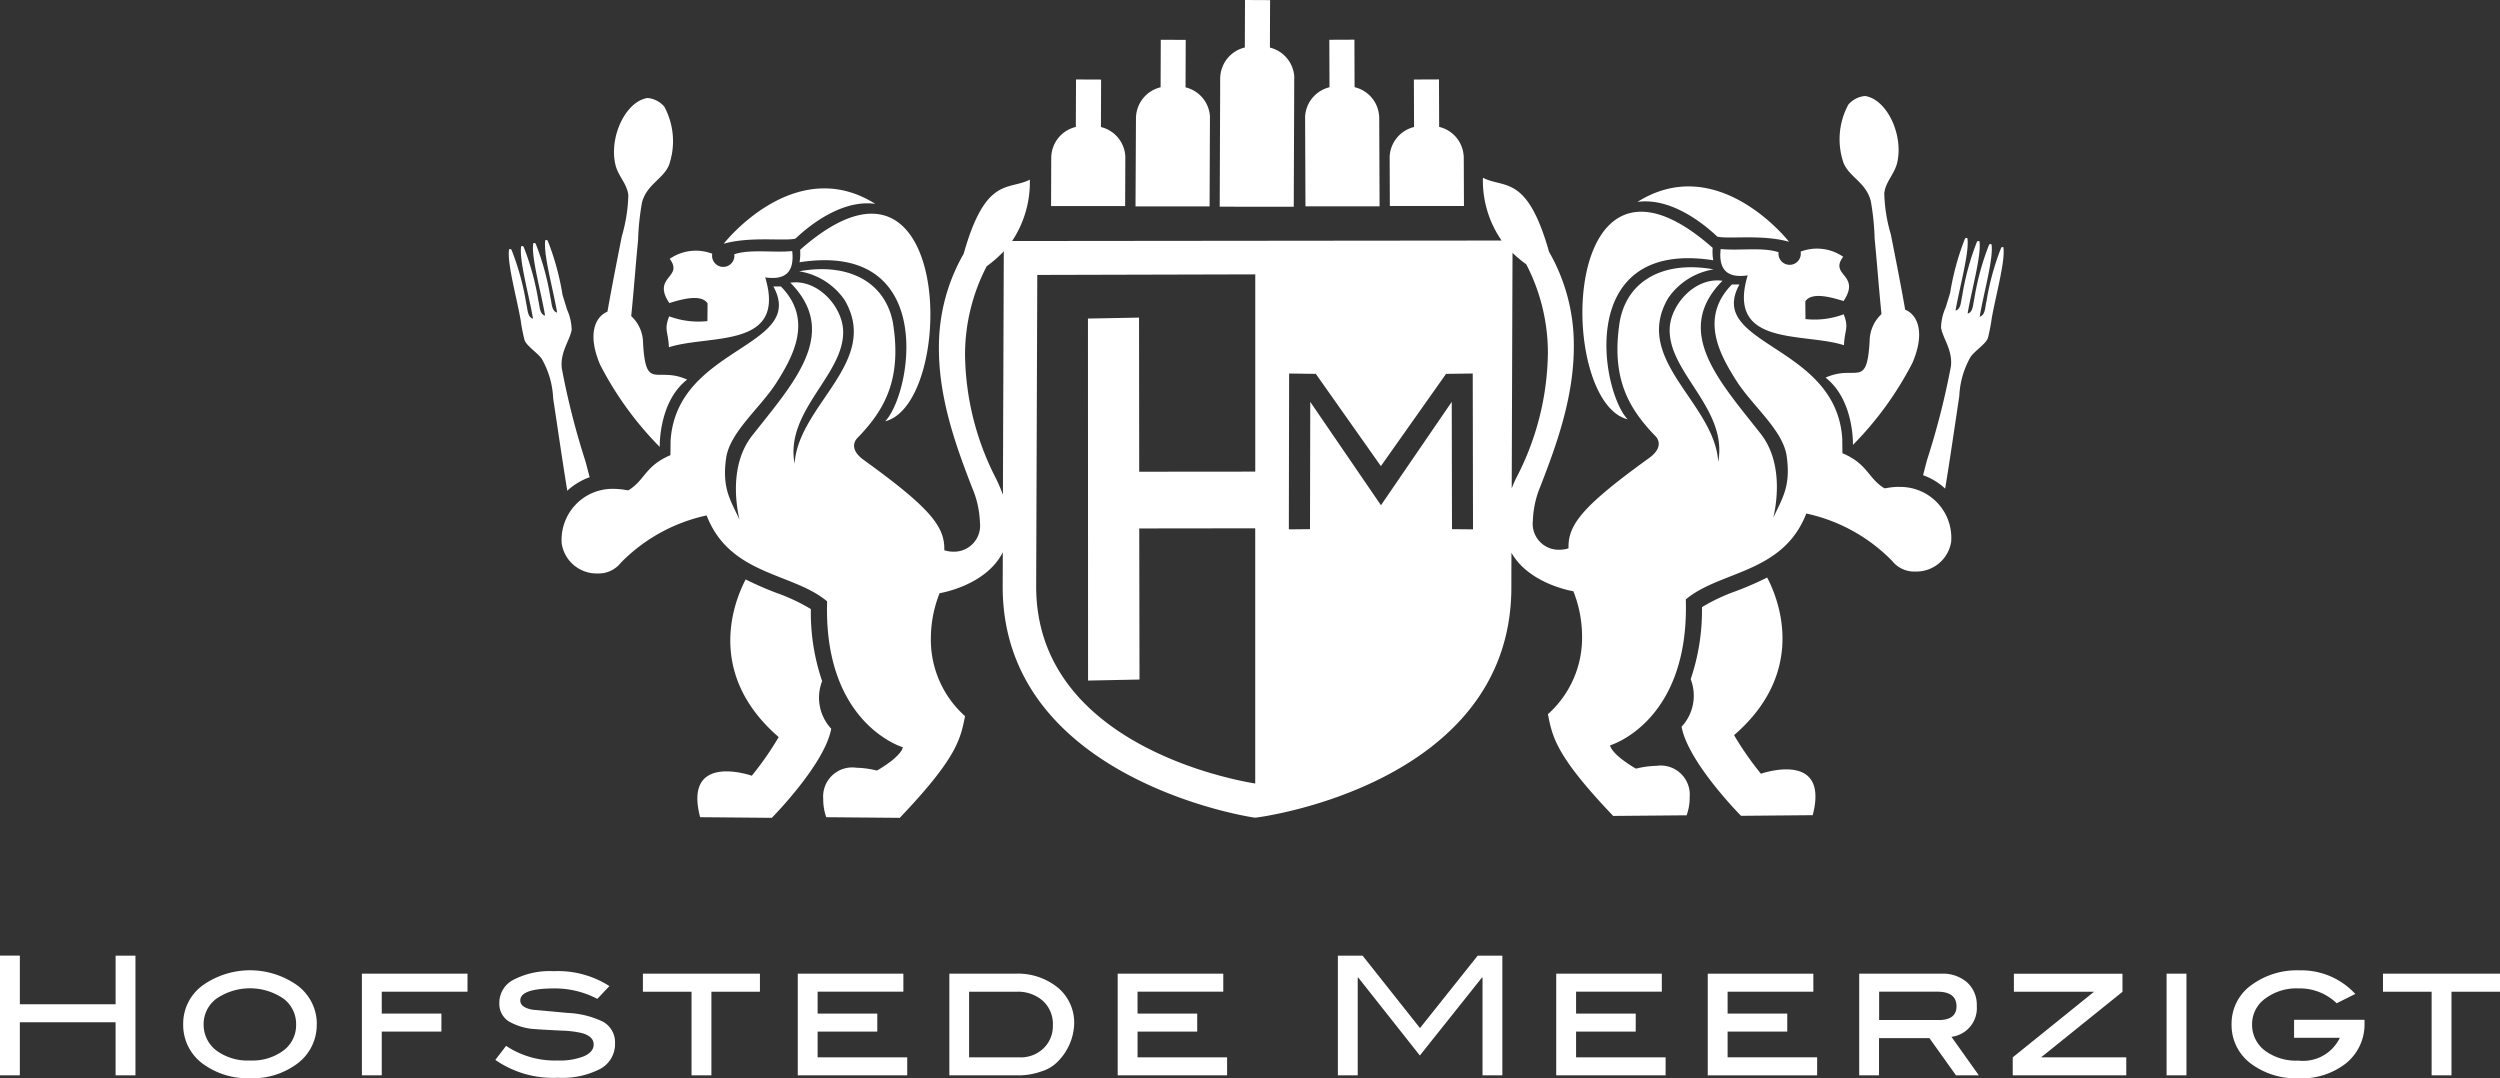 <svg xmlns="http://www.w3.org/2000/svg" width="188" height="81.088" viewBox="0 0 188 81.088"><rect x="0" y="0" width="188" height="81.088" fill="#333333" stroke="none"/><defs><style>.a{fill:#fff;}</style></defs><g transform="translate(0 0.02)"><path class="a" d="M165.127,17.924c1.189-1.128,3.582-2.948,6.005-2.615-6.085-3.82-11.4,3-11.4,3C161.747,17.738,164.3,18.13,165.127,17.924ZM149.651,35.869c-.1-.381-.2-.778-.317-1.207a57.007,57.007,0,0,1-1.778-6.992c-.133-1.239.621-2.1.744-2.9a3.92,3.92,0,0,0-.347-1.506l-.341-1.109a19.457,19.457,0,0,0-1.109-4.062c-.035-.061-.091-.08-.187-.045-.165,1.01.584,3.657.874,5.347.005.029.008.056.013.083l-.019.005c-.4-.125-.376-.72-.477-1.1a19.457,19.457,0,0,0-1.109-4.062c-.035-.061-.093-.08-.187-.045-.165,1.01.584,3.657.874,5.347.005.032.011.064.013.093-.424-.109-.394-.72-.5-1.106a19.457,19.457,0,0,0-1.109-4.062c-.035-.061-.093-.08-.187-.045-.165,1.01.584,3.657.874,5.347.005.032.011.064.013.093-.424-.109-.395-.72-.5-1.106a19.458,19.458,0,0,0-1.109-4.062c-.035-.061-.093-.08-.187-.045-.165,1.01.584,3.657.874,5.347a13.914,13.914,0,0,0,.283,1.458c.139.453.957.946,1.3,1.429a6.537,6.537,0,0,1,.858,2.972c.365,2.4.69,4.681,1.061,6.946a4.918,4.918,0,0,1,1.661-1.008Zm5.992-13.1c.626-.181,2.362-.773,2.876.027l-.011,1.33a6.248,6.248,0,0,1-2.876-.36c-.405,1.048-.072,1.112-.021,2.327,3.023-.984,8.882.163,7.242-5.254,1.415.208,2.218-.3,2.031-1.98-1.351.144-3.183-.165-4.355.243,0,.027.008.053.008.08a.84.84,0,1,1-1.679,0,.617.617,0,0,1,.013-.123,3.456,3.456,0,0,0-3.2.387c1.082,1.426-1.37,1.319-.027,3.327Zm9.836-4a3.73,3.73,0,0,1-.043.933c10.382-1.615,8.455,9.841,6.44,11.958,5.379-1.357,5.158-23.1-6.4-12.893ZM154.923,33.584s-.1-3.38,2.06-5.059c-2.314-1.037-3.105.92-3.316-2.753a2.774,2.774,0,0,0-.888-2.02c.005-.051.008-.1.013-.149.213-2.148.309-3.6.5-5.536a19.213,19.213,0,0,1,.3-2.879c.376-1.362,1.594-1.741,2.031-2.807a5.47,5.47,0,0,0-.363-4.39,1.892,1.892,0,0,0-1.255-.642c-1.663.253-2.921,2.975-2.407,5.049.205.834.872,1.407.962,2.26a11.963,11.963,0,0,1-.49,3.092c-.365,1.845-.757,3.838-1.08,5.667-.933.384-1.525,1.719-.546,4a25.213,25.213,0,0,0,4.473,6.168ZM167.134,51.2a15.983,15.983,0,0,1-.848-5.419,14.073,14.073,0,0,0-2.572-1.21,24.578,24.578,0,0,1-2.33-1.016c-1.1,2.1-2.783,7.3,2.484,11.854a23.293,23.293,0,0,1-2.023,2.905s-5.176-1.813-3.886,3.119l5.39.048s3.982-4.017,4.47-6.7A3.429,3.429,0,0,1,167.134,51.2Zm67.321-33.426c.824.205,3.38-.187,5.392.389,0,0-5.312-6.824-11.4-3C230.875,14.83,233.266,16.65,234.455,17.778Zm-6.749,13.735c-2.015-2.116-3.942-13.573,6.44-11.958a3.731,3.731,0,0,1-.043-.933c-11.552-10.206-11.774,11.536-6.4,12.893ZM209.83,15.472H215.4l-.016-3.75h-.005a2.4,2.4,0,0,0-1.845-2.2l-.013-3.569-1.887.008.013,3.569a2.411,2.411,0,0,0-1.834,2.212v.016l.013,3.713Zm36.153-.432a19.216,19.216,0,0,1,.3,2.879c.189,1.941.288,3.388.5,5.536.005.051.008.1.013.149a2.794,2.794,0,0,0-.888,2.02c-.213,3.67-1,1.717-3.316,2.753,2.164,1.682,2.06,5.059,2.06,5.059a25.127,25.127,0,0,0,4.473-6.168c.981-2.287.387-3.62-.546-4-.32-1.829-.712-3.822-1.08-5.667a11.834,11.834,0,0,1-.491-3.092c.091-.853.757-1.426.962-2.26.512-2.074-.744-4.8-2.407-5.049a1.887,1.887,0,0,0-1.255.642,5.47,5.47,0,0,0-.363,4.39c.437,1.069,1.655,1.447,2.031,2.807Zm-42.5.456h5.571l-.027-6.76h-.005a2.4,2.4,0,0,0-1.847-2.2l-.013-3.572-1.887.008.013,3.569a2.4,2.4,0,0,0-1.834,2.212.034.034,0,0,0,0,.016l.027,6.722Zm35.569,3.534c0-.027.005-.053.008-.08-1.17-.405-3-.1-4.355-.243-.187,1.677.616,2.188,2.031,1.98-1.639,5.416,4.22,4.27,7.242,5.254.051-1.215.384-1.279-.021-2.327a6.243,6.243,0,0,1-2.876.36l-.011-1.33c.514-.8,2.25-.208,2.876-.027,1.341-2.007-1.112-1.9-.029-3.327a3.458,3.458,0,0,0-3.2-.387.956.956,0,0,1,.013.123.84.84,0,1,1-1.679,0Zm16.929-.453c-.1-.035-.155-.016-.187.045a19.457,19.457,0,0,0-1.109,4.062c-.1.386-.075,1-.5,1.106.005-.029.008-.061.013-.093.293-1.69,1.04-4.334.874-5.347-.1-.035-.155-.016-.187.045a19.458,19.458,0,0,0-1.109,4.062c-.1.389-.075,1-.5,1.106.005-.032.008-.061.013-.093.291-1.69,1.04-4.334.874-5.347-.1-.035-.155-.016-.187.045a19.458,19.458,0,0,0-1.109,4.062c-.1.381-.075.976-.477,1.1l-.019-.005c0-.027.008-.056.013-.083.293-1.69,1.04-4.334.874-5.347-.1-.035-.155-.016-.187.045a19.458,19.458,0,0,0-1.109,4.062l-.341,1.109a3.877,3.877,0,0,0-.344,1.506c.123.8.877,1.661.744,2.9a57.5,57.5,0,0,1-1.778,6.992c-.12.429-.221.829-.317,1.207a4.809,4.809,0,0,1,1.661,1.008c.371-2.266.7-4.545,1.061-6.946a6.537,6.537,0,0,1,.858-2.972c.347-.482,1.165-.973,1.3-1.429a13.916,13.916,0,0,0,.283-1.458c.293-1.69,1.04-4.334.874-5.347ZM248.1,36.591a5.207,5.207,0,0,0-.962.1h-.133c-1.247-.773-1.226-1.813-3.145-2.631l-.013-1.1c-.464-7.1-10.26-6.989-7.73-11.59h-.565c-2.458,2.495-.92,5.27.331,7.24,1.21,1.906,3.521,3.716,3.79,5.7.309,2.276-.341,3.135-1,4.585-.024-.037,1.032-3.758-.962-6.3-3.143-4-6.619-7.709-2.873-11.5-2.042-.293-3.881,1.765-3.966,3.561-.16,3.324,4.387,6.032,3.649,10.052-.285-4.446-6.488-7.658-3.766-12.307a5.134,5.134,0,0,1,3.42-2.164c-3.551-.648-6.421.674-7.045,3.838-.72,4.409.722,6.69,2.69,8.724,0,0,.76.717-.5,1.626-4.862,3.513-6.077,4.942-6.059,6.7,0,.029,0,.056,0,.088a2.129,2.129,0,0,1-.658.107,1.954,1.954,0,0,1-2.02-2.2,7.2,7.2,0,0,1,.573-2.583c1.114-2.889,2.543-6.653,2.506-10.638a14.033,14.033,0,0,0-1.863-6.981c-1.653-5.856-3.372-4.739-4.974-5.571a7.894,7.894,0,0,0,1.407,4.721l-36.811.037a7.983,7.983,0,0,0,1.333-4.617c-1.6.832-3.324-.288-4.974,5.571a14.054,14.054,0,0,0-1.863,6.981c-.04,3.985,1.391,7.746,2.506,10.638A7.2,7.2,0,0,1,179,39.265a1.957,1.957,0,0,1-2.02,2.2,2.129,2.129,0,0,1-.658-.107c0-.029,0-.059,0-.088.019-1.762-1.2-3.191-6.059-6.7-1.258-.909-.5-1.626-.5-1.626,1.97-2.034,3.412-4.315,2.69-8.724-.624-3.164-3.495-4.486-7.045-3.838a5.134,5.134,0,0,1,3.42,2.164c2.721,4.651-3.481,7.863-3.766,12.307-.741-4.017,3.809-6.725,3.649-10.052-.085-1.794-1.925-3.854-3.966-3.561,3.745,3.793.269,7.506-2.873,11.5-1.994,2.535-.941,6.259-.962,6.3-.661-1.453-1.311-2.308-1-4.585.269-1.983,2.578-3.793,3.79-5.7,1.25-1.97,2.788-4.745.331-7.234h-.565c2.53,4.6-7.264,4.491-7.727,11.587l-.013,1.1c-1.917.818-1.9,1.861-3.145,2.634h-.133a5.435,5.435,0,0,0-.962-.1,3.831,3.831,0,0,0-3.945,3.8,2.721,2.721,0,0,0,.013.331,2.654,2.654,0,0,0,2.687,2.231,2.129,2.129,0,0,0,1.759-.808,12.816,12.816,0,0,1,6.448-3.556c1.751,4.531,6.483,4.286,9.06,6.461,0,.147-.008.288-.008.429-.088,8.852,5.7,10.542,5.7,10.542s0,.32-.73.925l-.053.045a9.228,9.228,0,0,1-1.162.784,6.878,6.878,0,0,0-1.538-.211,2.187,2.187,0,0,0-2.5,2.346,3.967,3.967,0,0,0,.229,1.373l5.526.048c4.363-4.574,4.563-5.96,4.91-7.647a7.693,7.693,0,0,1-2.57-5.893,9.2,9.2,0,0,1,.656-3.353s3.484-.549,4.753-3.081l-.008,2.45c-.128,14.6,18.632,17.462,18.821,17.489l.165.024.165-.021c.189-.024,18.971-2.471,19.1-17.155,0,0,0-1.061.008-2.748,1.341,2.375,4.654,2.895,4.654,2.895a9.2,9.2,0,0,1,.656,3.353,7.706,7.706,0,0,1-2.57,5.893c.347,1.69.546,3.073,4.91,7.65l5.523-.048a3.955,3.955,0,0,0,.229-1.373,2.187,2.187,0,0,0-2.5-2.346,6.878,6.878,0,0,0-1.538.211,9.525,9.525,0,0,1-1.162-.784.4.4,0,0,1-.053-.045c-.728-.605-.73-.925-.73-.925s5.79-1.69,5.7-10.542c0-.141-.005-.283-.008-.429,2.575-2.175,7.306-1.93,9.06-6.461a12.816,12.816,0,0,1,6.448,3.556,2.129,2.129,0,0,0,1.759.808,2.654,2.654,0,0,0,2.687-2.231c.011-.109.013-.221.013-.331a3.831,3.831,0,0,0-3.945-3.8Zm-67.347-6.5-.024,7.1a11.389,11.389,0,0,0-.5-1.186,20.83,20.83,0,0,1-2.348-9.361A14.463,14.463,0,0,1,179.51,20a8.943,8.943,0,0,0,1.285-1.122l-.04,11.206Zm18.952,5.355-8.727.008-.013-11.59-3.841.072.008,27.223L191,51.081l-.019-11.361,8.722-.011V58.9c-1.7-.272-16.473-2.983-16.473-14.81,0-.04.075-21.148.083-23.435l16.393-.043V35.44ZM214.5,39.771l-.019-9.572-5.323,7.775L203.841,30.2l-.019,9.572-1.591.016.021-11.72,2.007.027,4.894,6.936,4.9-6.936,2.007-.027.021,11.72-1.591-.016Zm4.859-3.91c-.141.291-.261.568-.368.84l.021-6.224c.016-4.841.032-9.548.04-11.483a9.132,9.132,0,0,0,1.034.864,14.5,14.5,0,0,1,1.626,6.643,20.829,20.829,0,0,1-2.348,9.361ZM202.641,5.786V5.77a2.411,2.411,0,0,0-1.834-2.212l.013-3.569L198.934-.02l-.013,3.572a2.406,2.406,0,0,0-1.847,2.2h-.005l-.037,9.772H202.6l.037-9.735Zm35.094,52.383a23.6,23.6,0,0,1-2.023-2.905C240.98,50.708,239.3,45.5,238.2,43.41a24.493,24.493,0,0,1-2.33,1.016,13.983,13.983,0,0,0-2.572,1.21,16.115,16.115,0,0,1-.848,5.419,3.426,3.426,0,0,1-.685,3.574c.488,2.687,4.47,6.7,4.47,6.7l5.39-.048c1.29-4.931-3.886-3.119-3.886-3.119ZM196.3,8.776a.094.094,0,0,0,0-.016,2.4,2.4,0,0,0-1.837-2.212l.013-3.569L192.6,2.971l-.013,3.572a2.406,2.406,0,0,0-1.847,2.2h-.005L190.7,15.5h5.571l.027-6.722Zm-6.365,2.985v-.016A2.4,2.4,0,0,0,188.1,9.533l.013-3.569-1.887-.008-.013,3.569a2.4,2.4,0,0,0-1.845,2.2h-.005l-.013,3.75h5.571l.013-3.713Z" transform="translate(-105.31)"/><g transform="translate(0 71.845)"><path class="a" d="M10.185,278.591H8.692V274.6h-7.2v3.988H0v-9H1.493v3.657h7.2V269.59h1.493v9Z" transform="translate(0 -269.59)"/><path class="a" d="M61.716,277.782a3.63,3.63,0,0,1-1.6,3.055,5.6,5.6,0,0,1-3.415,1,5.674,5.674,0,0,1-3.428-1,3.61,3.61,0,0,1-1.6-3.055,3.563,3.563,0,0,1,1.615-3.031,6.149,6.149,0,0,1,6.818,0,3.6,3.6,0,0,1,1.615,3.031Zm-1.551,0a2.372,2.372,0,0,0-.968-1.943,4.473,4.473,0,0,0-5.011.005,2.373,2.373,0,0,0-.976,1.938,2.433,2.433,0,0,0,.957,1.97,3.983,3.983,0,0,0,2.532.752,3.93,3.93,0,0,0,2.516-.752A2.387,2.387,0,0,0,60.165,277.782Z" transform="translate(-37.897 -272.619)"/><path class="a" d="M110.041,276.027h-6.448v1.645h4.486v1.354h-4.486v3.289H102.1V274.67h7.941v1.354Z" transform="translate(-74.885 -273.316)"/><path class="a" d="M147.409,276.044a6.87,6.87,0,0,0-3.244-.784q-2.547,0-2.548.906,0,.536.957.7c.872.075,1.741.155,2.612.237a6.706,6.706,0,0,1,2.674.672,1.774,1.774,0,0,1,.882,1.629,2.111,2.111,0,0,1-1.1,1.9,6.177,6.177,0,0,1-3.188.672,7.608,7.608,0,0,1-4.713-1.341l.808-1.056a6.62,6.62,0,0,0,3.878,1.1,4.9,4.9,0,0,0,2-.328c.472-.219.709-.512.709-.874q0-.608-.872-.856a7.511,7.511,0,0,0-1.506-.187c-1.061-.051-1.714-.088-1.954-.112a4.435,4.435,0,0,1-2.09-.608,1.577,1.577,0,0,1-.672-1.378,1.944,1.944,0,0,1,1.074-1.733,5.923,5.923,0,0,1,3.015-.64,7.17,7.17,0,0,1,4.19,1.12l-.92.97Z" transform="translate(-102.492 -272.795)"/><path class="a" d="M190.179,276.034H186.53v6.291h-1.493v-6.291H181.38V274.68h8.8v1.354Z" transform="translate(-133.033 -273.323)"/><path class="a" d="M233.3,282.325H225.07V274.68h7.941v1.354h-6.448v1.645h4.486v1.354h-4.486v1.935H233.3v1.354Z" transform="translate(-165.077 -273.323)"/><path class="a" d="M272.772,274.68A4.763,4.763,0,0,1,276,275.736a3.43,3.43,0,0,1,1.218,2.711,4.217,4.217,0,0,1-1.279,2.884,2.8,2.8,0,0,1-1.144.682,5.155,5.155,0,0,1-1.775.312H267.83V274.68h4.945Zm.349,6.291a2.461,2.461,0,0,0,1.794-.682,2.322,2.322,0,0,0,.7-1.741,2.356,2.356,0,0,0-.746-1.821,2.816,2.816,0,0,0-1.989-.69h-3.566v4.934h3.8Z" transform="translate(-196.439 -273.323)"/><path class="a" d="M323.546,282.325H315.32V274.68h7.941v1.354h-6.448v1.645H321.3v1.354h-4.486v1.935h6.733v1.354Z" transform="translate(-231.27 -273.323)"/><path class="a" d="M389.811,278.591h-1.493v-7.357h-.04l-4.673,5.864-4.635-5.864h-.037v7.357H377.44v-9H379.3l4.315,5.446,4.339-5.446h1.855v9Z" transform="translate(-276.832 -269.59)"/><path class="a" d="M447.266,282.325H439.04V274.68h7.941v1.354h-6.448v1.645h4.486v1.354h-4.486v1.935h6.733v1.354Z" transform="translate(-322.012 -273.323)"/><path class="a" d="M490.016,282.325H481.79V274.68h7.941v1.354h-6.448v1.645h4.486v1.354h-4.486v1.935h6.733v1.354Z" transform="translate(-353.367 -273.323)"/><path class="a" d="M533.519,282.325H531.8l-2-2.8h-3.79v2.8H524.52V274.68H530.7a2.766,2.766,0,0,1,1.94.658,2.277,2.277,0,0,1,.722,1.765,2.174,2.174,0,0,1-1.906,2.324Zm-3.039-4.158q1.355,0,1.357-1.034,0-1.1-1.442-1.1h-4.377v2.13h4.465Z" transform="translate(-384.708 -273.323)"/><path class="a" d="M576.368,282.332H567.83v-1.354l6.115-4.934h-6.027V274.69h8.165v1.359l-6.123,4.931h6.408v1.354Z" transform="translate(-416.473 -273.331)"/><path class="a" d="M612.733,282.325H611.24V274.68h1.493Z" transform="translate(-448.312 -273.323)"/><path class="a" d="M639.561,277.436v.235a3.77,3.77,0,0,1-1.359,3.017,5.4,5.4,0,0,1-3.622,1.154,5.653,5.653,0,0,1-3.417-1,3.61,3.61,0,0,1-1.6-3.055,3.569,3.569,0,0,1,1.6-3.031,5.757,5.757,0,0,1,3.505-1.032,5.517,5.517,0,0,1,4.2,1.775l-1.4.7a4.011,4.011,0,0,0-2.881-1.117,3.922,3.922,0,0,0-2.5.77,2.364,2.364,0,0,0-.981,1.938,2.43,2.43,0,0,0,.957,1.965,3.937,3.937,0,0,0,2.522.757,3.068,3.068,0,0,0,3.119-1.714h-3.441v-1.354h5.3Z" transform="translate(-461.749 -272.619)"/><path class="a" d="M681.089,276.034H677.44v6.291h-1.493v-6.291H672.29V274.68h8.8v1.354Z" transform="translate(-493.089 -273.323)"/></g></g></svg>